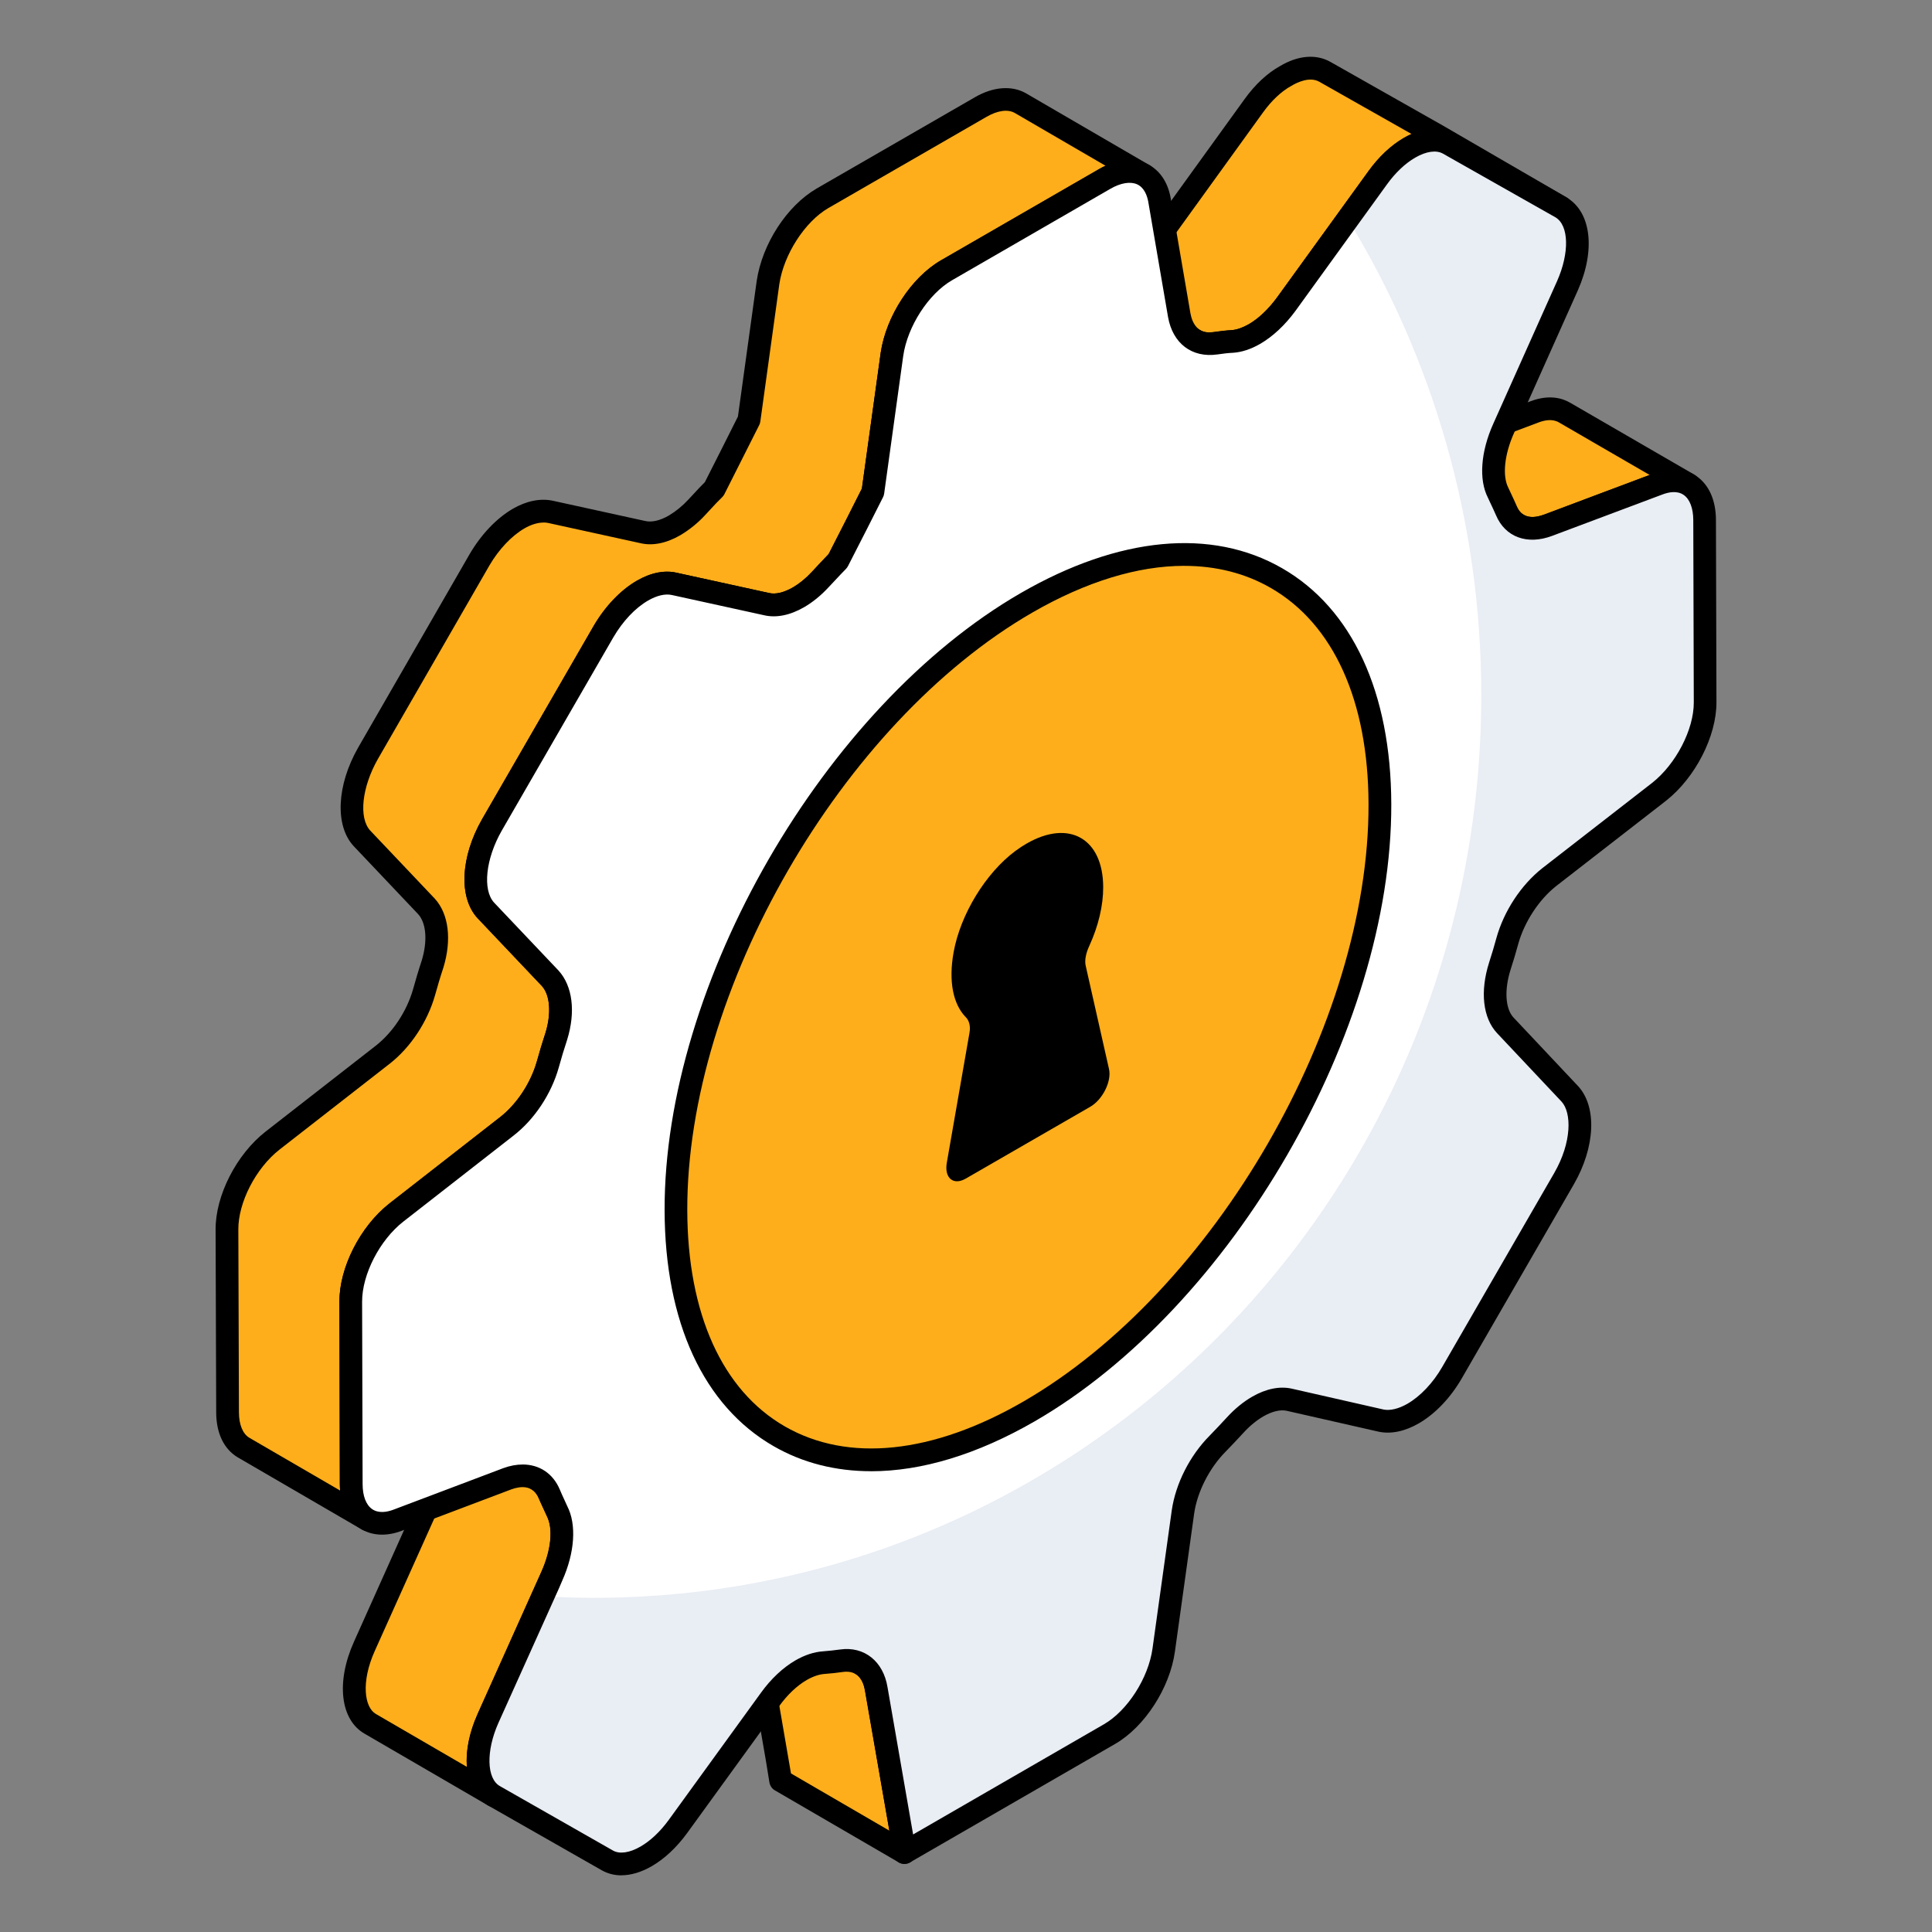 <svg xmlns="http://www.w3.org/2000/svg" xmlns:xlink="http://www.w3.org/1999/xlink" viewBox="0,0,256,256" width="272px" height="272px" fill-rule="nonzero"><rect x="0" y="0" width="256" height="256" fill="#808080" stroke="none"/><g fill="none" fill-rule="nonzero" stroke="none" stroke-width="1" stroke-linecap="butt" stroke-linejoin="miter" stroke-miterlimit="10" stroke-dasharray="" stroke-dashoffset="0" font-family="none" font-weight="none" font-size="none" text-anchor="none" style="mix-blend-mode: normal"><g transform="scale(3.765,3.765)"><path d="M54.944,7.3l-3.967,-2.236c-0.371,-0.216 -0.865,-0.155 -1.371,0.134c-0.391,0.227 -0.783,0.587 -1.123,1.061l-3.215,4.441c-0.34,0.464 -0.732,0.835 -1.123,1.061c-0.258,0.144 -0.526,0.237 -0.773,0.258c-0.206,0.01 -0.412,0.041 -0.639,0.072c-0.268,0.031 -0.495,-0.01 -0.69,-0.124l-4.359,-2.535c0.196,0.113 0.433,0.155 0.69,0.124c0.226,-0.031 0.433,-0.062 0.649,-0.072c0.248,-0.021 0.505,-0.113 0.773,-0.258c0.391,-0.227 0.783,-0.587 1.113,-1.051l3.215,-4.452c0.34,-0.474 0.732,-0.835 1.123,-1.051c0.505,-0.299 1,-0.361 1.381,-0.144l3.967,2.246z" fill="#feae1b"></path><path d="M42.572,12.497c-0.288,0 -0.521,-0.062 -0.729,-0.183l-4.359,-2.535c-0.191,-0.111 -0.255,-0.355 -0.145,-0.547c0.111,-0.189 0.355,-0.257 0.546,-0.146c0.12,0.07 0.267,0.093 0.442,0.072c0.291,-0.039 0.48,-0.064 0.677,-0.074c0.166,-0.014 0.367,-0.083 0.604,-0.21c0.341,-0.199 0.692,-0.532 0.976,-0.931l3.217,-4.454c0.37,-0.515 0.804,-0.919 1.254,-1.167c0.633,-0.375 1.267,-0.428 1.771,-0.142l3.967,2.246l4.352,2.526c0.19,0.11 0.256,0.354 0.146,0.544c-0.109,0.192 -0.352,0.26 -0.543,0.15l-3.967,-2.235c-0.236,-0.14 -0.59,-0.089 -0.976,0.133c-0.354,0.205 -0.7,0.533 -0.996,0.946l-3.216,4.442c-0.376,0.514 -0.807,0.919 -1.247,1.174c-0.319,0.179 -0.642,0.285 -0.939,0.31c-0.189,0.01 -0.364,0.035 -0.555,0.062c-0.099,0.012 -0.191,0.018 -0.279,0.018zM39.218,9.862l3.026,1.76c0.122,0.071 0.264,0.094 0.443,0.072c0.269,-0.037 0.466,-0.063 0.665,-0.074c0.172,-0.015 0.382,-0.086 0.598,-0.207c0.335,-0.194 0.69,-0.532 0.996,-0.949l3.214,-4.438c0.361,-0.504 0.792,-0.91 1.246,-1.173c0.091,-0.053 0.182,-0.099 0.271,-0.138l-3.246,-1.838c-0.328,-0.185 -0.754,0.009 -0.979,0.142c-0.357,0.196 -0.7,0.52 -1.002,0.939l-3.215,4.452c-0.352,0.494 -0.779,0.897 -1.236,1.163c-0.284,0.152 -0.539,0.247 -0.78,0.289z" fill="#000000"></path><path d="M19.426,55.473l-0.113,0.258l-2.133,4.75c-0.536,1.185 -0.453,2.339 0.206,2.72l-4.359,-2.535c-0.66,-0.381 -0.742,-1.525 -0.206,-2.72l2.133,-4.75l0.113,-0.258c0.391,-0.876 0.464,-1.741 0.175,-2.298c-0.083,-0.196 -0.175,-0.381 -0.268,-0.587c-0.093,-0.237 -0.248,-0.402 -0.423,-0.515l4.359,2.535c0.176,0.103 0.33,0.278 0.423,0.515c0.093,0.206 0.186,0.392 0.268,0.587c0.288,0.556 0.216,1.422 -0.176,2.298z" fill="#feae1b"></path><path d="M17.385,63.601c-0.068,0 -0.137,-0.018 -0.2,-0.054c-0.002,-0.002 -0.004,-0.003 -0.006,-0.004l-4.354,-2.531c-0.85,-0.492 -1.002,-1.82 -0.369,-3.23l2.244,-5.004c0.343,-0.768 0.414,-1.515 0.187,-1.953c-0.062,-0.143 -0.113,-0.253 -0.166,-0.365l-0.112,-0.244c-0.061,-0.154 -0.148,-0.26 -0.275,-0.342c-0.182,-0.118 -0.237,-0.36 -0.124,-0.545c0.113,-0.186 0.352,-0.248 0.542,-0.137l4.359,2.534c0.265,0.156 0.475,0.41 0.594,0.717l0.098,0.21c0.057,0.123 0.113,0.242 0.166,0.366c0.329,0.631 0.267,1.619 -0.178,2.614l-2.248,5.012c-0.49,1.083 -0.365,1.972 0.039,2.208l0.003,0.002c0.191,0.11 0.255,0.355 0.145,0.546c-0.074,0.128 -0.208,0.2 -0.347,0.2zM15.69,50.662c0.236,0.63 0.148,1.531 -0.257,2.439l-0.111,0.255l-2.135,4.754c-0.487,1.087 -0.362,1.978 0.041,2.211l3.205,1.863c-0.043,-0.552 0.082,-1.201 0.383,-1.868l2.244,-5.005c0,-0.001 0,-0.001 0.001,-0.002c0.342,-0.765 0.413,-1.512 0.186,-1.95c-0.062,-0.143 -0.113,-0.253 -0.167,-0.366l-0.111,-0.241c-0.062,-0.159 -0.152,-0.271 -0.261,-0.335z" fill="#000000"></path><path d="M31.832,65.2l-4.359,-2.535l-0.124,-0.763l-0.865,-4.998c-0.072,-0.412 -0.258,-0.711 -0.536,-0.876l4.359,2.535c0.278,0.165 0.464,0.464 0.536,0.876l0.866,4.998z" fill="#feae1b"></path><path d="M31.832,65.6c-0.069,0 -0.139,-0.019 -0.201,-0.055l-4.358,-2.534c-0.104,-0.061 -0.174,-0.163 -0.194,-0.282l-0.124,-0.763l-0.865,-4.993c-0.051,-0.292 -0.167,-0.494 -0.346,-0.601c-0.189,-0.112 -0.252,-0.356 -0.141,-0.546c0.111,-0.19 0.356,-0.255 0.546,-0.144l4.358,2.535c0.386,0.229 0.637,0.627 0.729,1.152l0.99,5.766c0.024,0.152 -0.041,0.306 -0.168,0.394c-0.068,0.046 -0.147,0.07 -0.227,0.07zM27.838,62.414l3.463,2.014l-0.853,-4.92c-0.051,-0.292 -0.168,-0.494 -0.346,-0.601l-3.187,-1.854z" fill="#000000"></path><path d="M59.426,17.048c-0.278,-0.155 -0.639,-0.175 -1.051,-0.021l-3.895,1.463c-0.402,0.144 -0.762,0.144 -1.051,-0.021l-4.359,-2.535c0.289,0.165 0.649,0.175 1.051,0.021l3.895,-1.463c0.412,-0.155 0.773,-0.134 1.051,0.031z" fill="#feae1b"></path><path d="M53.93,18.995c-0.305,0 -0.537,-0.085 -0.7,-0.178l-4.361,-2.536c-0.19,-0.11 -0.255,-0.354 -0.146,-0.545c0.109,-0.19 0.353,-0.256 0.544,-0.148c0.186,0.104 0.424,0.103 0.711,-0.005l3.897,-1.465c0.655,-0.245 1.12,-0.102 1.396,0.062l4.355,2.522c0.189,0.109 0.255,0.352 0.147,0.543c-0.107,0.19 -0.349,0.261 -0.542,0.152c-0.186,-0.103 -0.434,-0.102 -0.717,0.005l-3.895,1.462c-0.262,0.095 -0.492,0.131 -0.69,0.131zM50.434,16.265l3.196,1.858c0.176,0.101 0.416,0.097 0.714,-0.01l3.715,-1.396l-3.193,-1.85c-0.23,-0.136 -0.513,-0.076 -0.71,-0.002z" fill="#000000"></path><g><path d="M40.271,6.166c-0.36,-0.206 -0.855,-0.175 -1.391,0.134l-5.575,3.215c-0.938,0.546 -1.741,1.793 -1.917,2.957l-0.67,4.843c-0.433,0.866 -0.783,1.556 -1.226,2.422c-0.216,0.216 -0.412,0.433 -0.618,0.659c-0.248,0.268 -0.515,0.474 -0.773,0.629c-0.402,0.227 -0.783,0.319 -1.123,0.237l-3.246,-0.711c-0.34,-0.082 -0.732,0.01 -1.123,0.237c-0.495,0.289 -0.989,0.793 -1.371,1.443l-3.926,6.801c-0.67,1.164 -0.763,2.422 -0.216,3.009l2.267,2.391c0.392,0.423 0.474,1.195 0.216,2.04c-0.113,0.34 -0.206,0.659 -0.299,0.989c-0.247,0.866 -0.793,1.68 -1.453,2.185l-3.885,3.029c-0.927,0.732 -1.607,2.061 -1.597,3.143l0.01,6.409c0.01,0.608 0.216,1.051 0.577,1.257l-4.359,-2.535c-0.35,-0.206 -0.567,-0.639 -0.567,-1.247l-0.021,-6.42c-0.01,-1.082 0.67,-2.411 1.607,-3.143l3.875,-3.019c0.659,-0.515 1.205,-1.329 1.453,-2.195c0.093,-0.33 0.185,-0.649 0.299,-0.989c0.258,-0.845 0.175,-1.607 -0.206,-2.03l-2.277,-2.401c-0.546,-0.587 -0.443,-1.844 0.216,-2.999l3.926,-6.811c0.381,-0.649 0.876,-1.154 1.37,-1.443c0.392,-0.227 0.783,-0.309 1.123,-0.237l3.246,0.711c0.34,0.082 0.732,-0.01 1.123,-0.237c0.258,-0.155 0.526,-0.361 0.773,-0.629c0.206,-0.216 0.402,-0.443 0.618,-0.649c0.443,-0.876 0.793,-1.566 1.226,-2.432l0.67,-4.843c0.175,-1.164 0.979,-2.411 1.916,-2.957l5.574,-3.215c0.536,-0.309 1.03,-0.34 1.391,-0.134z" fill="#feae1b"></path><path d="M12.934,53.884c-0.067,0 -0.135,-0.018 -0.198,-0.053c-0.005,-0.003 -0.011,-0.007 -0.016,-0.01l-4.346,-2.527c-0.494,-0.291 -0.765,-0.855 -0.765,-1.592l-0.021,-6.419c-0.011,-1.198 0.729,-2.653 1.761,-3.459l3.875,-3.02c0.602,-0.471 1.093,-1.214 1.314,-1.99c0.094,-0.333 0.188,-0.658 0.304,-1.006c0.209,-0.687 0.163,-1.316 -0.124,-1.634l-2.27,-2.395c-0.667,-0.717 -0.601,-2.143 0.159,-3.472l3.926,-6.813c0.406,-0.691 0.943,-1.254 1.515,-1.588c0.481,-0.278 0.968,-0.376 1.408,-0.283l3.248,0.712c0.233,0.056 0.527,-0.013 0.836,-0.192c0.249,-0.149 0.479,-0.337 0.68,-0.554l0.204,-0.219c0.125,-0.136 0.25,-0.271 0.382,-0.4l0.1,-0.197c0.374,-0.738 0.689,-1.361 1.065,-2.113l0.661,-4.777c0.196,-1.306 1.064,-2.64 2.111,-3.249l5.576,-3.216c0.641,-0.369 1.294,-0.417 1.789,-0.135l4.361,2.537c0.19,0.11 0.255,0.354 0.146,0.546c-0.11,0.19 -0.354,0.257 -0.545,0.146c-0.242,-0.137 -0.604,-0.09 -0.992,0.134l-5.575,3.215c-0.823,0.479 -1.563,1.628 -1.721,2.67l-0.669,4.839c-0.006,0.043 -0.019,0.085 -0.038,0.124c-0.434,0.866 -0.784,1.558 -1.228,2.425c-0.019,0.037 -0.043,0.07 -0.073,0.1c-0.211,0.212 -0.403,0.424 -0.604,0.646c-0.256,0.276 -0.546,0.512 -0.864,0.702c-0.52,0.294 -0.996,0.388 -1.423,0.283l-3.237,-0.709c-0.231,-0.054 -0.526,0.013 -0.837,0.192c-0.454,0.265 -0.89,0.727 -1.226,1.299l-3.924,6.799c-0.572,0.995 -0.688,2.086 -0.27,2.536l2.264,2.388c0.497,0.535 0.611,1.443 0.309,2.433c-0.115,0.343 -0.205,0.658 -0.297,0.981c-0.269,0.939 -0.864,1.834 -1.594,2.393l-3.881,3.027c-0.832,0.656 -1.453,1.87 -1.443,2.824l0.01,6.412c0.007,0.446 0.138,0.77 0.368,0.906l0.011,0.006c0.19,0.11 0.255,0.354 0.146,0.546c-0.074,0.128 -0.208,0.2 -0.347,0.2zM19.128,18.391c-0.205,0 -0.44,0.071 -0.677,0.209c-0.447,0.261 -0.895,0.734 -1.225,1.298l-3.924,6.81c-0.568,0.994 -0.685,2.08 -0.27,2.525l2.274,2.398c0.488,0.54 0.597,1.442 0.299,2.421c-0.115,0.345 -0.206,0.658 -0.296,0.981c-0.267,0.934 -0.862,1.831 -1.592,2.402l-3.875,3.02c-0.838,0.653 -1.462,1.867 -1.454,2.823l0.021,6.423c0,0.436 0.135,0.765 0.37,0.902l3.191,1.855c-0.007,-0.073 -0.011,-0.148 -0.012,-0.226l-0.01,-6.415c-0.012,-1.193 0.724,-2.649 1.75,-3.459l3.886,-3.03c0.601,-0.46 1.091,-1.199 1.314,-1.979c0.095,-0.335 0.189,-0.66 0.304,-1.007c0.208,-0.682 0.158,-1.33 -0.13,-1.641l-2.263,-2.388c-0.672,-0.722 -0.605,-2.153 0.16,-3.483l3.926,-6.802c0.406,-0.691 0.944,-1.255 1.515,-1.589c0.498,-0.288 0.989,-0.385 1.419,-0.279l3.236,0.709c0.234,0.055 0.514,-0.01 0.842,-0.195c0.244,-0.146 0.474,-0.333 0.676,-0.551c0.193,-0.214 0.38,-0.42 0.584,-0.626c0.419,-0.819 0.757,-1.485 1.167,-2.304l0.661,-4.778c0.193,-1.284 1.081,-2.648 2.111,-3.248l5.576,-3.216c0.076,-0.044 0.151,-0.083 0.227,-0.117l-3.196,-1.859c-0.241,-0.137 -0.603,-0.089 -0.99,0.135l-5.574,3.215c-0.823,0.479 -1.563,1.628 -1.721,2.671l-0.669,4.838c-0.006,0.043 -0.019,0.085 -0.038,0.124c-0.39,0.779 -0.712,1.417 -1.097,2.176l-0.13,0.258c-0.021,0.041 -0.048,0.077 -0.081,0.109c-0.138,0.131 -0.267,0.271 -0.396,0.411l-0.209,0.225c-0.248,0.268 -0.537,0.503 -0.856,0.694c-0.501,0.292 -0.992,0.388 -1.423,0.283l-3.236,-0.709c-0.051,-0.011 -0.104,-0.016 -0.161,-0.016z" fill="#000000"></path></g><g fill="#ffffff"><path d="M58.376,17.025c0.935,-0.35 1.615,0.196 1.618,1.277l0.018,6.418c0.003,1.081 -0.685,2.41 -1.618,3.145l-3.873,3.008c-0.664,0.527 -1.228,1.376 -1.47,2.242c-0.078,0.287 -0.163,0.579 -0.261,0.878c-0.281,0.881 -0.206,1.671 0.19,2.094l2.267,2.409c0.542,0.58 0.46,1.839 -0.202,2.987l-3.941,6.826c-0.373,0.646 -0.869,1.152 -1.371,1.442c-0.389,0.225 -0.781,0.319 -1.122,0.247l-3.238,-0.736c-0.331,-0.073 -0.717,0.016 -1.107,0.24c-0.269,0.155 -0.54,0.376 -0.795,0.653c-0.21,0.227 -0.407,0.439 -0.617,0.652c-0.644,0.652 -1.096,1.557 -1.219,2.4l-0.678,4.867c-0.162,1.153 -0.968,2.414 -1.909,2.958l-7.217,4.167l-0.12,-0.763l-0.871,-4.994c-0.114,-0.707 -0.583,-1.079 -1.215,-0.995c-0.211,0.031 -0.422,0.054 -0.633,0.07c-0.256,0.018 -0.526,0.109 -0.793,0.264c-0.387,0.223 -0.768,0.578 -1.094,1.03l-3.249,4.481c-0.339,0.464 -0.728,0.82 -1.114,1.043c-0.498,0.287 -0.991,0.353 -1.367,0.139l-3.967,-2.261c-0.68,-0.372 -0.769,-1.533 -0.232,-2.736l2.135,-4.746l0.112,-0.261c0.393,-0.878 0.463,-1.744 0.178,-2.299c-0.086,-0.192 -0.179,-0.381 -0.266,-0.589c-0.245,-0.585 -0.806,-0.784 -1.477,-0.54l-3.877,1.466c-0.935,0.343 -1.615,-0.196 -1.618,-1.277l-0.018,-6.418c-0.003,-1.081 0.672,-2.41 1.606,-3.138l3.879,-3.027c0.657,-0.508 1.209,-1.326 1.45,-2.185c0.091,-0.333 0.189,-0.654 0.3,-0.991c0.261,-0.848 0.173,-1.615 -0.21,-2.037l-2.274,-2.398c-0.542,-0.588 -0.446,-1.84 0.216,-3.002l3.928,-6.804c0.38,-0.649 0.874,-1.157 1.373,-1.445c0.388,-0.224 0.779,-0.315 1.119,-0.237l3.251,0.713c0.332,0.076 0.723,-0.012 1.116,-0.239c0.262,-0.151 0.526,-0.365 0.773,-0.632c0.21,-0.22 0.407,-0.439 0.617,-0.652c0.446,-0.871 0.8,-1.56 1.232,-2.423l0.672,-4.848c0.168,-1.165 0.975,-2.411 1.916,-2.954l5.572,-3.217c0.941,-0.543 1.752,-0.232 1.927,0.735l0.696,4.058c0.127,0.706 0.596,1.079 1.229,0.994c0.224,-0.031 0.435,-0.062 0.645,-0.07c0.248,-0.019 0.511,-0.109 0.773,-0.261c0.392,-0.226 0.783,-0.589 1.122,-1.053l3.216,-4.447c0.339,-0.471 0.732,-0.832 1.121,-1.057c0.501,-0.289 0.998,-0.354 1.373,-0.141l3.967,2.245c0.666,0.395 0.755,1.54 0.218,2.751l-2.246,5.022c-0.386,0.859 -0.47,1.725 -0.191,2.269c0.1,0.215 0.199,0.423 0.292,0.634c0.245,0.578 0.813,0.75 1.458,0.506z"></path></g><g fill="#e9edf4"><path d="M59.993,18.305c0,-1.082 -0.68,-1.628 -1.618,-1.278l-3.895,1.463c-0.649,0.237 -1.216,0.072 -1.463,-0.505c-0.093,-0.216 -0.185,-0.423 -0.288,-0.639c-0.278,-0.546 -0.196,-1.412 0.196,-2.267l2.246,-5.018c0.536,-1.216 0.443,-2.36 -0.226,-2.762l-3.967,-2.236c-0.371,-0.216 -0.865,-0.155 -1.371,0.134c-0.391,0.227 -0.783,0.587 -1.123,1.061l-1.051,1.453c2.978,4.864 4.699,10.603 4.699,16.755c0,17.548 -13.982,31.768 -31.242,31.768c-0.598,0 -1.195,-0.021 -1.783,-0.052l-1.926,4.297c-0.536,1.195 -0.453,2.36 0.226,2.731l3.967,2.267c0.381,0.206 0.865,0.144 1.371,-0.144c0.381,-0.227 0.773,-0.577 1.113,-1.041l3.246,-4.482c0.33,-0.453 0.711,-0.804 1.092,-1.03c0.268,-0.155 0.546,-0.247 0.793,-0.268c0.216,-0.01 0.422,-0.031 0.638,-0.062c0.629,-0.093 1.103,0.288 1.216,0.989l0.866,4.998l0.123,0.763l7.213,-4.163c0.948,-0.546 1.752,-1.814 1.916,-2.968l0.67,-4.864c0.124,-0.845 0.577,-1.741 1.226,-2.401c0.206,-0.206 0.402,-0.422 0.618,-0.649c0.247,-0.278 0.525,-0.495 0.793,-0.649c0.392,-0.227 0.773,-0.319 1.103,-0.247l3.236,0.742c0.34,0.072 0.732,-0.031 1.123,-0.247c0.505,-0.289 1,-0.804 1.371,-1.443l3.947,-6.832c0.659,-1.144 0.742,-2.401 0.196,-2.988l-2.267,-2.401c-0.391,-0.423 -0.464,-1.216 -0.185,-2.092c0.093,-0.299 0.185,-0.598 0.258,-0.886c0.247,-0.866 0.803,-1.71 1.473,-2.236l3.875,-3.009c0.927,-0.742 1.618,-2.071 1.618,-3.143z"></path></g><g fill="#000000"><path d="M21.872,66.001c-0.25,0 -0.485,-0.06 -0.696,-0.18l-3.967,-2.261c-0.872,-0.479 -1.038,-1.814 -0.399,-3.247l2.244,-5.001c0.344,-0.77 0.416,-1.519 0.19,-1.959l-0.099,-0.214c-0.061,-0.131 -0.122,-0.263 -0.181,-0.404c-0.202,-0.481 -0.64,-0.438 -0.971,-0.317l-3.872,1.464c-0.557,0.206 -1.082,0.162 -1.483,-0.116c-0.434,-0.303 -0.674,-0.847 -0.676,-1.533l-0.018,-6.419c-0.004,-1.203 0.736,-2.655 1.759,-3.454l3.879,-3.027c0.595,-0.46 1.097,-1.218 1.311,-1.979c0.093,-0.336 0.192,-0.665 0.305,-1.007c0.209,-0.68 0.161,-1.327 -0.126,-1.644l-2.268,-2.391c-0.665,-0.722 -0.598,-2.149 0.158,-3.476l3.93,-6.806c0.406,-0.694 0.945,-1.259 1.519,-1.591c0.489,-0.282 0.978,-0.38 1.409,-0.28l3.247,0.712c0.227,0.053 0.522,-0.017 0.831,-0.195c0.234,-0.135 0.462,-0.322 0.679,-0.557l0.238,-0.253c0.115,-0.123 0.228,-0.244 0.345,-0.364l0.108,-0.21c0.374,-0.73 0.69,-1.35 1.065,-2.096l0.663,-4.782c0.185,-1.282 1.073,-2.646 2.112,-3.246l5.571,-3.217c0.6,-0.347 1.195,-0.414 1.68,-0.189c0.439,0.204 0.738,0.631 0.84,1.2l0.697,4.062c0.062,0.341 0.252,0.737 0.782,0.665c0.28,-0.038 0.482,-0.065 0.684,-0.072c0.169,-0.014 0.372,-0.083 0.587,-0.208c0.352,-0.203 0.697,-0.528 0.999,-0.942l3.214,-4.444c0.364,-0.504 0.794,-0.908 1.246,-1.169c0.635,-0.368 1.28,-0.421 1.77,-0.143l3.966,2.246c0.858,0.508 1.014,1.847 0.387,3.261l-2.247,5.023c-0.337,0.749 -0.416,1.503 -0.201,1.923l0.09,0.192c0.073,0.155 0.145,0.309 0.212,0.463c0.208,0.491 0.685,0.394 0.95,0.293l3.897,-1.463v0c0.551,-0.206 1.075,-0.168 1.477,0.11c0.438,0.303 0.68,0.85 0.682,1.54l0.018,6.419c0.003,1.193 -0.742,2.648 -1.771,3.461l-3.875,3.009c-0.604,0.479 -1.114,1.26 -1.33,2.034c-0.08,0.292 -0.166,0.59 -0.267,0.896c-0.229,0.718 -0.189,1.385 0.103,1.695l2.266,2.407c0.674,0.723 0.613,2.146 -0.146,3.462l-3.942,6.826c-0.397,0.688 -0.936,1.252 -1.517,1.588c-0.49,0.282 -0.976,0.381 -1.405,0.292l-3.243,-0.737c-0.223,-0.048 -0.514,0.021 -0.819,0.197c-0.241,0.14 -0.477,0.334 -0.7,0.577c-0.214,0.231 -0.414,0.447 -0.627,0.663c-0.572,0.578 -0.997,1.411 -1.108,2.176l-0.678,4.865c-0.179,1.281 -1.064,2.647 -2.105,3.248l-7.216,4.167c-0.114,0.064 -0.253,0.069 -0.373,0.015c-0.119,-0.057 -0.202,-0.169 -0.223,-0.299l-0.121,-0.764l-0.87,-4.988c-0.056,-0.346 -0.23,-0.734 -0.768,-0.666c-0.216,0.031 -0.437,0.056 -0.656,0.071c-0.191,0.014 -0.406,0.087 -0.623,0.212c-0.346,0.2 -0.681,0.518 -0.969,0.917l-3.25,4.482c-0.366,0.5 -0.793,0.898 -1.238,1.155c-0.369,0.213 -0.733,0.32 -1.069,0.32zM18.392,51.541c0.588,0 1.071,0.313 1.311,0.886c0.055,0.133 0.112,0.255 0.168,0.376l0.093,0.204c0.331,0.643 0.268,1.632 -0.178,2.626l-0.109,0.255l-2.138,4.753c-0.439,0.985 -0.414,1.962 0.06,2.222l3.973,2.264c0.231,0.133 0.585,0.083 0.969,-0.139c0.349,-0.201 0.692,-0.523 0.991,-0.933l3.248,-4.479c0.353,-0.49 0.774,-0.886 1.218,-1.143c0.327,-0.188 0.651,-0.294 0.966,-0.316c0.2,-0.015 0.401,-0.037 0.604,-0.065c0.849,-0.12 1.52,0.418 1.667,1.326l0.901,5.184l6.712,-3.876c0.832,-0.479 1.568,-1.626 1.713,-2.666l0.678,-4.867c0.137,-0.941 0.635,-1.922 1.331,-2.625c0.207,-0.21 0.4,-0.418 0.608,-0.643c0.277,-0.302 0.576,-0.547 0.888,-0.728c0.486,-0.281 0.968,-0.379 1.394,-0.285l3.239,0.736c0.225,0.043 0.521,-0.024 0.834,-0.204c0.455,-0.263 0.901,-0.734 1.224,-1.295l3.942,-6.826c0.622,-1.078 0.619,-2.125 0.256,-2.515l-2.266,-2.406c-0.502,-0.535 -0.607,-1.466 -0.281,-2.489c0.097,-0.296 0.18,-0.582 0.257,-0.862c0.263,-0.944 0.863,-1.859 1.607,-2.45l3.875,-3.01c0.836,-0.66 1.467,-1.877 1.464,-2.829l-0.018,-6.419c-0.001,-0.415 -0.124,-0.737 -0.337,-0.884c-0.231,-0.161 -0.53,-0.098 -0.741,-0.019l-3.896,1.462c-0.869,0.324 -1.641,0.044 -1.967,-0.725c-0.063,-0.145 -0.132,-0.292 -0.203,-0.441l-0.084,-0.181c-0.324,-0.633 -0.256,-1.61 0.189,-2.601l2.246,-5.021c0.442,-0.997 0.418,-1.962 -0.057,-2.244l-3.96,-2.242c-0.236,-0.133 -0.591,-0.082 -0.975,0.14c-0.354,0.205 -0.699,0.531 -0.997,0.945l-3.216,4.446c-0.369,0.504 -0.799,0.906 -1.246,1.165c-0.321,0.185 -0.638,0.29 -0.943,0.312c-0.19,0.008 -0.367,0.032 -0.551,0.058c-0.919,0.133 -1.581,-0.395 -1.746,-1.31l-0.697,-4.062c-0.039,-0.213 -0.138,-0.496 -0.39,-0.613c-0.237,-0.108 -0.581,-0.053 -0.943,0.157l-5.571,3.217c-0.831,0.479 -1.57,1.624 -1.72,2.665l-0.671,4.845c-0.006,0.044 -0.019,0.086 -0.039,0.125c-0.388,0.774 -0.713,1.409 -1.098,2.16l-0.136,0.266c-0.019,0.036 -0.043,0.07 -0.072,0.1c-0.127,0.128 -0.249,0.259 -0.372,0.391l-0.24,0.255c-0.267,0.289 -0.559,0.527 -0.862,0.702c-0.491,0.283 -0.978,0.382 -1.405,0.282l-3.247,-0.712c-0.234,-0.052 -0.527,0.016 -0.834,0.193c-0.456,0.263 -0.892,0.725 -1.228,1.3l-3.927,6.802c-0.565,0.992 -0.681,2.081 -0.267,2.531l2.269,2.393c0.494,0.544 0.605,1.45 0.302,2.431c-0.111,0.337 -0.207,0.652 -0.296,0.979c-0.263,0.934 -0.857,1.828 -1.591,2.396l-3.878,3.026c-0.831,0.648 -1.455,1.86 -1.452,2.821l0.018,6.419c0.001,0.417 0.12,0.729 0.334,0.879c0.232,0.161 0.535,0.102 0.747,0.022l3.873,-1.464c0.235,-0.086 0.463,-0.127 0.677,-0.127z"></path></g><g><path d="M36.131,21.214c6.835,-3.945 12.412,-0.768 12.434,7.084c0.022,7.852 -5.518,17.432 -12.353,21.377c-6.835,3.945 -12.4,0.775 -12.422,-7.077c-0.022,-7.852 5.506,-17.439 12.341,-21.385z" fill="#feae1b"></path><path d="M48.566,28.304c0.016,7.839 -5.513,17.424 -12.352,21.368c-5.433,3.136 -10.072,1.778 -11.738,-2.861c1.067,0.226 2.182,0.339 3.331,0.339c9.312,0 16.879,-7.985 16.879,-17.828c0,-3.621 -1.019,-6.983 -2.781,-9.795c3.961,0.113 6.645,3.33 6.661,8.777z" fill="#feae1b"></path><path d="M30.659,51.778c-1.251,0 -2.41,-0.292 -3.435,-0.883c-2.461,-1.416 -3.823,-4.362 -3.834,-8.295c-0.022,-7.979 5.604,-17.728 12.541,-21.732c3.447,-1.988 6.712,-2.298 9.194,-0.869c2.465,1.419 3.829,4.366 3.84,8.299c0.023,7.971 -5.608,17.717 -12.553,21.726c-2.021,1.166 -3.979,1.755 -5.753,1.755zM41.679,19.914c-1.633,0 -3.454,0.553 -5.349,1.646c-6.717,3.877 -12.163,13.313 -12.142,21.037c0.01,3.635 1.23,6.336 3.434,7.604c2.222,1.279 5.2,0.97 8.389,-0.872c6.724,-3.881 12.175,-13.315 12.153,-21.03c-0.01,-3.635 -1.232,-6.337 -3.44,-7.607c-0.903,-0.52 -1.93,-0.777 -3.045,-0.777z" fill="#000000"></path><path d="M36.132,29.688c1.495,-0.862 2.689,-0.175 2.694,1.533c0.002,0.654 -0.172,1.371 -0.481,2.05c-0.125,0.265 -0.183,0.53 -0.132,0.731l0.816,3.616c0.102,0.433 -0.223,1.083 -0.659,1.334l-4.382,2.528c-0.436,0.251 -0.764,-0.022 -0.664,-0.57l0.793,-4.544c0.05,-0.26 -0.01,-0.457 -0.136,-0.577c-0.429,-0.446 -0.608,-1.239 -0.418,-2.284c0.24,-1.324 1.125,-2.779 2.172,-3.556c0.134,-0.1 0.267,-0.187 0.398,-0.262z" fill="#000000"></path></g></g></g></svg>